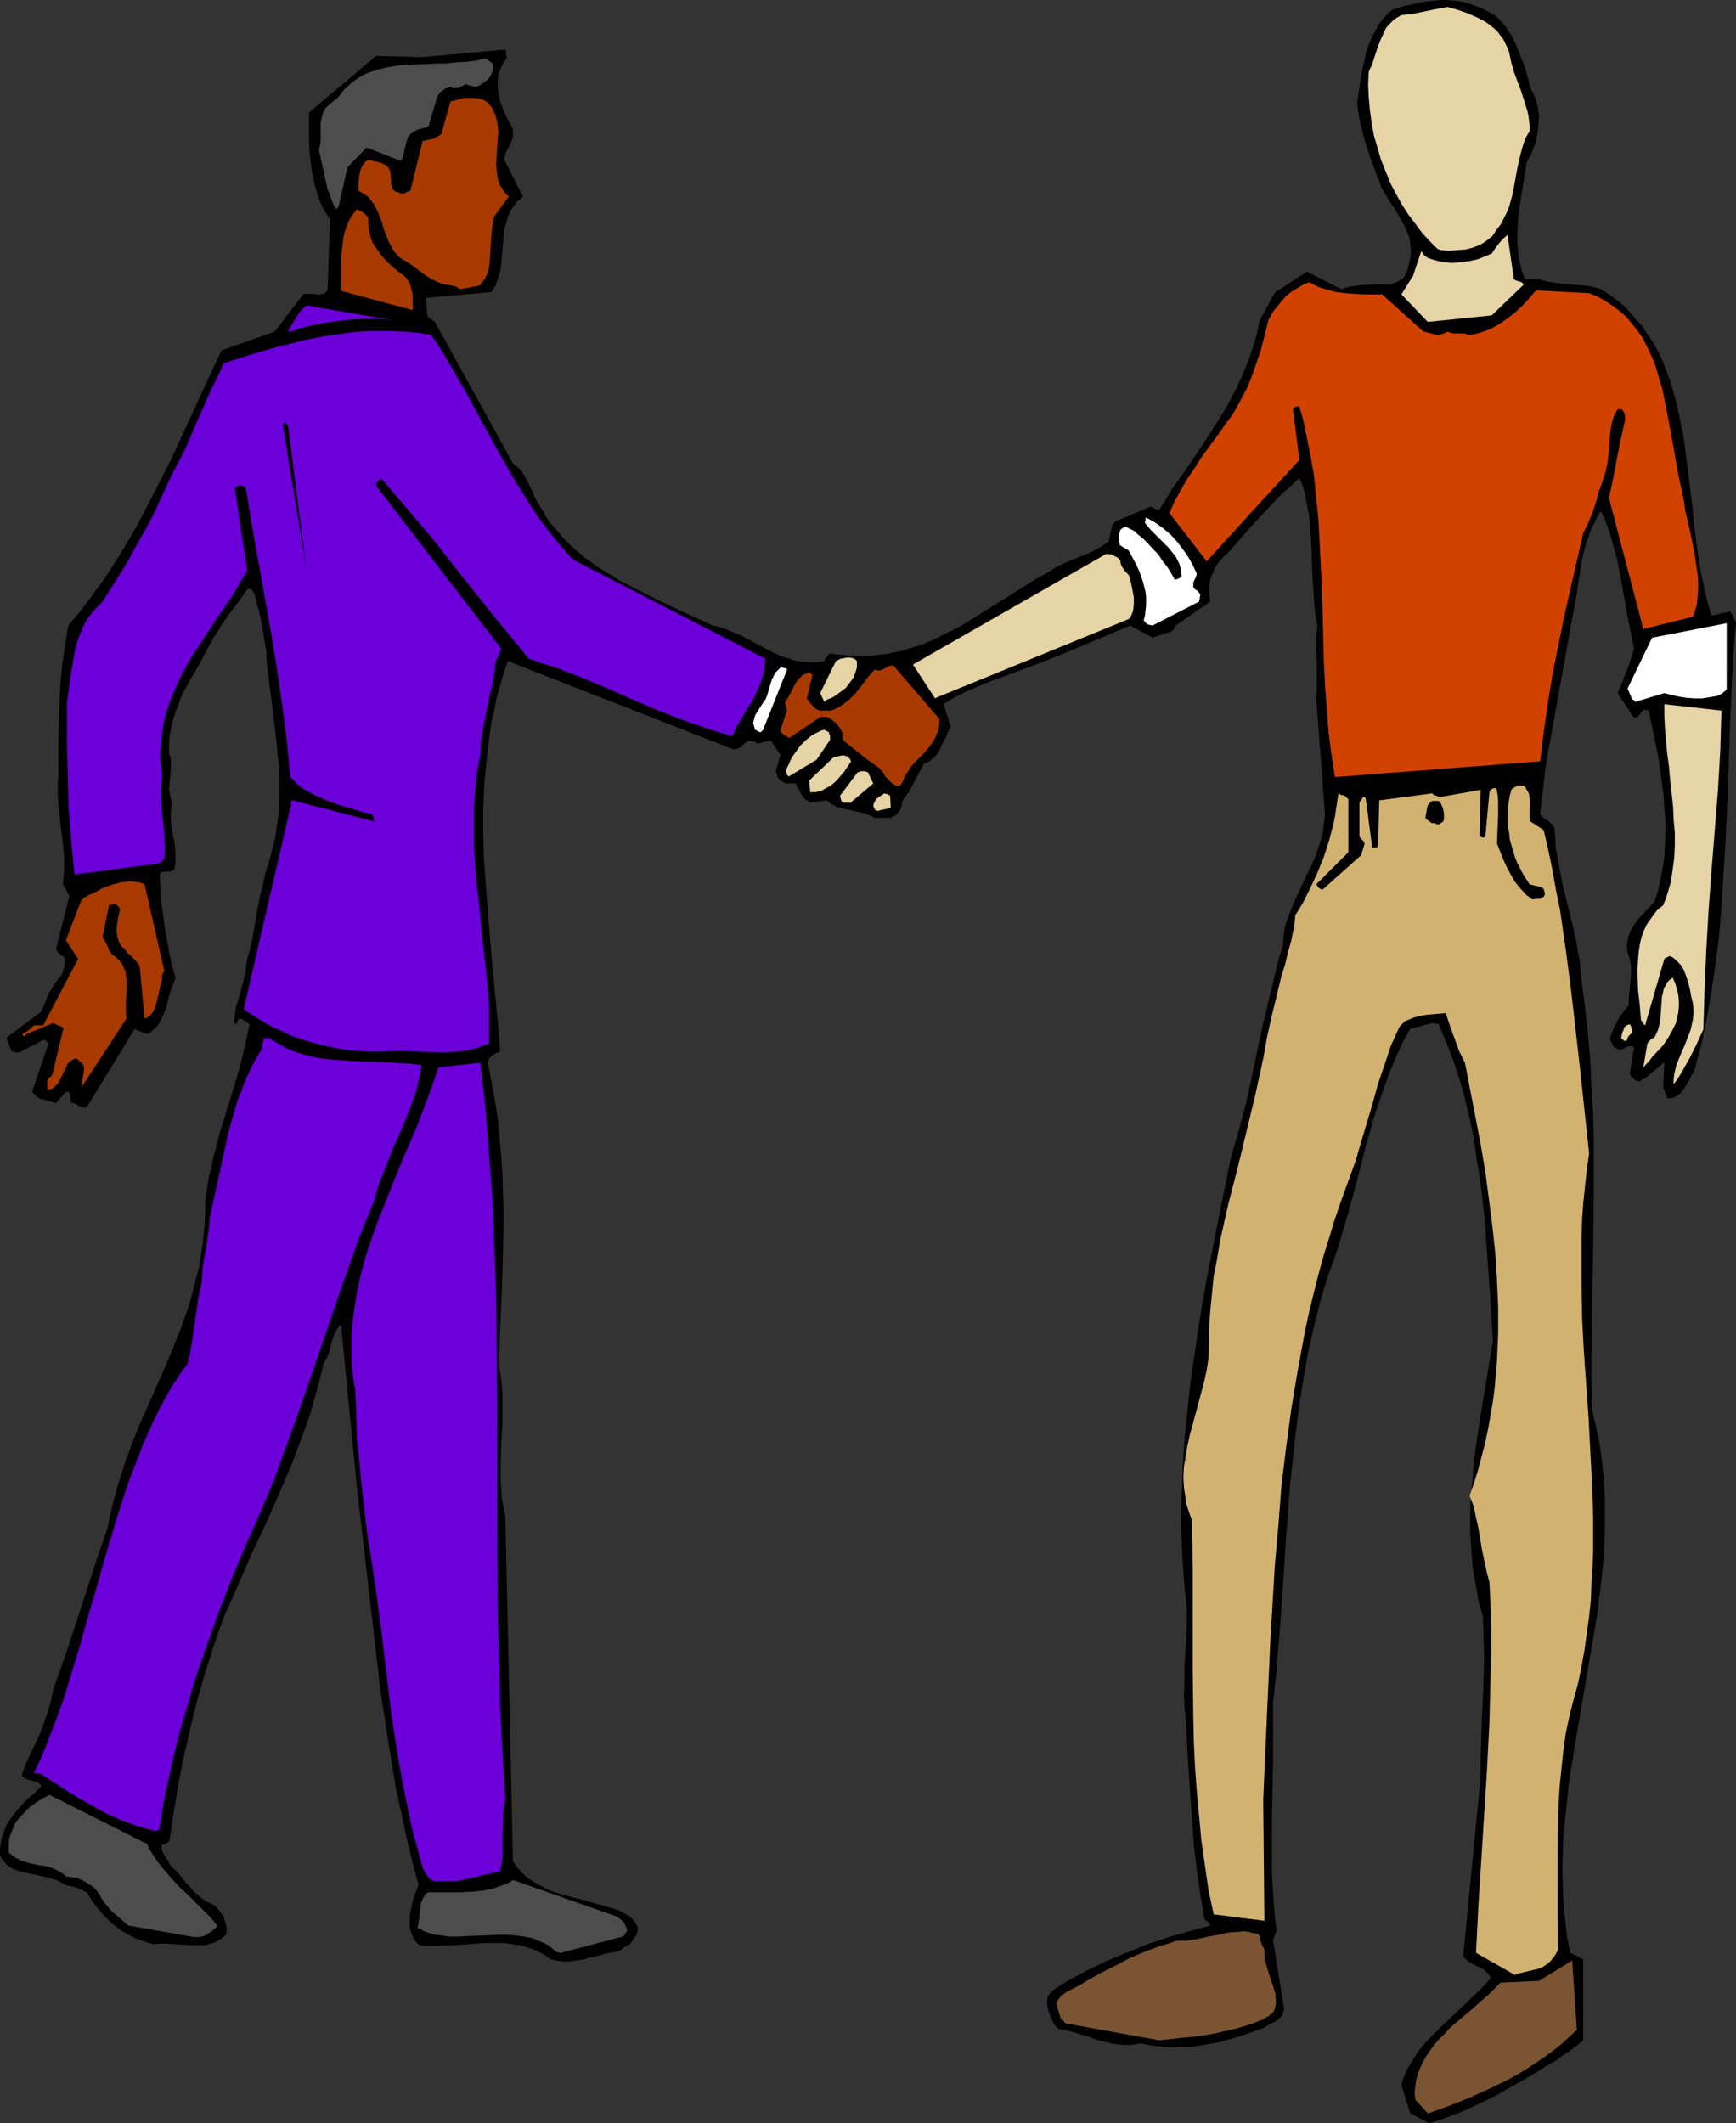 <?xml version="1.0" encoding="UTF-8" standalone="no"?>
<svg
   version="1.0"
   width="127.334mm"
   height="155.711mm"
   id="svg32"
   sodipodi:docname="Handshake 2.wmf"
   xmlns:inkscape="http://www.inkscape.org/namespaces/inkscape"
   xmlns:sodipodi="http://sodipodi.sourceforge.net/DTD/sodipodi-0.dtd"
   xmlns="http://www.w3.org/2000/svg"
   xmlns:svg="http://www.w3.org/2000/svg">
  <rect width="100%" height="100%" fill="#333333" stroke="none"/>
  <sodipodi:namedview
     id="namedview32"
     pagecolor="#ffffff"
     bordercolor="#000000"
     borderopacity="0.25"
     inkscape:showpageshadow="2"
     inkscape:pageopacity="0.0"
     inkscape:pagecheckerboard="0"
     inkscape:deskcolor="#d1d1d1"
     inkscape:document-units="mm" />
  <defs
     id="defs1">
    <pattern
       id="WMFhbasepattern"
       patternUnits="userSpaceOnUse"
       width="6"
       height="6"
       x="0"
       y="0" />
  </defs>
  <path
     style="fill:#000000;fill-opacity:1;fill-rule:evenodd;stroke:none"
     d="m 396.098,588.515 2.424,-0.646 2.262,-0.808 4.687,-1.778 4.525,-2.101 4.363,-2.101 4.202,-2.424 4.363,-2.424 4.04,-2.424 1.939,-1.293 2.101,-1.131 2.262,-1.616 1.939,-1.293 1.939,-1.454 1.778,-1.454 v 0 -22.461 l -3.555,-1.778 -0.97,-4.525 -0.485,-4.686 -0.485,-4.686 -0.162,-4.686 -0.162,-4.686 0.162,-4.686 0.162,-4.686 0.485,-4.686 0.485,-4.686 0.485,-4.686 1.454,-9.372 3.232,-18.906 1.616,-9.372 1.616,-9.534 1.131,-9.372 0.485,-4.686 0.323,-4.686 0.162,-4.686 v -4.848 -4.686 l -0.323,-4.686 -0.485,-4.848 -0.646,-4.686 -0.97,-4.686 -1.131,-4.848 -0.162,-7.433 v -7.433 l 0.162,-15.028 0.162,-7.433 0.162,-7.433 0.162,-14.866 v -14.866 l -0.162,-7.433 -0.485,-7.433 -0.323,-7.433 -0.646,-7.272 -0.808,-7.595 -0.97,-7.433 -0.323,-2.585 -0.162,-2.585 -0.97,-5.332 -1.131,-5.171 -2.586,-10.342 -0.97,-5.171 -0.485,-2.585 -0.485,-2.585 -0.162,-2.585 -0.162,-2.585 -0.162,-0.808 -0.485,-0.646 -0.485,-0.485 -0.485,-0.485 -1.293,-0.808 -0.485,-0.485 -0.646,-0.646 0.485,-4.04 0.485,-4.201 0.485,-4.201 0.646,-4.363 1.616,-8.726 1.616,-9.049 3.232,-17.937 1.616,-8.888 1.293,-8.726 0.485,-1.939 0.485,-1.939 1.131,-3.555 0.646,-1.616 0.808,-1.616 0.808,-1.616 0.97,-1.616 0.97,1.939 0.808,2.101 0.808,2.262 0.646,2.262 1.293,4.686 0.97,5.009 1.778,10.019 0.97,5.009 0.97,4.848 -0.485,1.616 -0.485,1.616 -1.131,3.07 -1.131,2.909 -1.293,3.07 4.363,6.625 0.323,0.162 h 0.485 l 0.323,-0.162 0.323,-0.323 0.485,-0.646 0.323,-0.485 0.485,-0.323 v -0.162 h 0.162 0.485 0.485 l 0.323,0.162 1.454,6.625 1.293,6.625 0.97,6.948 0.485,3.393 0.162,3.555 0.323,3.393 v 3.393 l -0.162,3.393 -0.162,3.232 -0.485,3.232 -0.646,3.232 -0.646,3.07 -0.97,2.909 -1.616,1.778 -1.616,1.616 -1.293,1.454 -1.131,1.616 -0.97,1.616 -0.323,0.97 -0.323,0.808 -0.162,0.97 -0.162,1.131 v 0.97 l 0.162,1.131 0.323,0.97 0.323,0.97 0.323,1.939 v 1.939 l -0.162,1.778 -0.162,1.778 -0.162,1.778 -0.162,1.778 v 1.778 l -0.97,0.97 -0.646,0.97 -1.454,2.101 -1.131,2.262 -0.97,2.585 v 0.485 l 0.323,0.808 0.808,1.454 h 0.162 l 0.323,0.162 1.131,0.485 0.485,-0.162 0.485,-0.162 0.97,-0.485 0.485,-0.162 0.485,-0.162 0.485,0.162 0.485,0.323 -1.131,6.787 v 0.485 l 0.162,0.323 0.162,0.485 0.323,0.162 0.646,0.646 0.485,0.323 0.646,0.162 h 0.323 l 0.485,-0.323 0.485,-0.323 0.485,-0.162 5.333,-4.525 -0.323,6.948 1.131,3.07 h 0.808 l 0.808,-0.162 0.485,-0.162 0.646,-0.323 1.131,-0.97 0.808,-1.131 0.808,-1.293 0.646,-1.131 0.646,-1.293 0.646,-0.808 1.939,-7.433 1.616,-7.433 1.293,-7.595 1.131,-7.595 0.97,-7.756 0.646,-7.756 0.485,-7.918 0.485,-7.756 0.808,-15.998 0.485,-15.836 0.646,-15.836 0.485,-7.918 0.646,-7.756 -0.485,-0.97 -0.323,-0.808 -0.808,-1.293 -5.171,1.131 -0.808,-2.747 -0.808,-2.909 -0.646,-3.07 -0.646,-2.909 -0.97,-6.14 -0.808,-6.302 -0.646,-6.464 -0.808,-6.464 -0.808,-6.302 -0.808,-6.302 -1.293,-6.14 -0.646,-3.07 -0.808,-2.909 -0.808,-2.909 -1.131,-2.909 -0.97,-2.747 -1.293,-2.747 -1.454,-2.585 -1.616,-2.424 -1.616,-2.424 -1.939,-2.101 -1.939,-2.262 -2.262,-2.101 -2.424,-1.778 -2.747,-1.778 -2.262,-0.646 -2.101,-0.323 -2.101,-0.162 -2.101,-0.162 -2.101,-0.162 -2.101,-0.323 -2.101,-0.323 -2.262,-0.646 h -3.879 l -0.808,-2.101 -0.485,-1.939 -0.485,-2.101 -0.162,-1.939 -0.162,-2.101 v -2.101 l 0.162,-4.04 0.485,-4.04 0.646,-4.04 1.293,-8.08 1.293,-2.262 0.97,-2.585 0.646,-2.585 0.323,-2.585 0.162,-2.747 -0.162,-1.293 -0.162,-1.293 -0.323,-1.131 -0.808,-2.424 -0.646,-0.97 -1.939,-6.787 -1.293,-3.232 -1.293,-3.232 -0.808,-1.616 L 418.399,8.888 417.43,7.433 416.46,6.302 415.329,5.009 414.036,4.04 412.581,3.232 411.127,2.424 409.349,1.778 407.733,1.131 406.117,0.646 404.501,0.323 402.885,0.162 401.107,0 h -1.616 l -1.616,0.162 -3.071,0.323 -3.071,0.646 -2.909,0.646 -2.909,0.97 -1.293,1.131 -1.293,1.454 -1.131,1.454 -0.808,1.616 -0.97,1.616 -0.646,1.616 -0.646,1.616 -0.485,1.778 -0.808,3.555 -0.646,3.393 -0.485,3.393 -0.485,3.07 0.323,2.747 0.485,2.585 0.646,2.585 0.646,2.585 1.616,4.848 1.778,4.848 0.646,1.616 0.646,1.778 1.778,3.07 1.939,2.909 1.778,3.07 0.808,1.454 0.646,1.454 0.646,1.616 0.323,1.616 0.162,1.616 v 1.778 l -0.323,1.939 -0.485,1.939 -0.323,0.97 -0.485,0.97 -0.646,0.808 -0.808,0.485 -0.808,0.485 -0.97,0.323 -1.131,0.323 h -0.97 -3.394 l -3.071,0.162 -2.909,0.323 -1.454,0.323 -1.454,0.485 -9.535,-4.848 -8.727,5.656 -1.131,1.778 -0.97,1.939 -1.131,2.101 -1.131,1.939 -0.808,3.878 -1.131,3.878 -1.293,3.717 -1.454,3.555 -1.616,3.555 -1.778,3.393 -1.778,3.232 -1.939,3.07 -4.04,6.302 -4.04,5.979 -4.202,5.979 -3.717,5.979 h -0.646 l -0.485,-0.162 -0.323,-0.162 -0.323,-0.162 -0.646,-0.323 -8.888,3.717 -0.808,0.323 -0.485,0.485 -0.485,0.646 -0.162,0.808 -0.485,1.939 -0.323,1.778 -1.939,1.293 -1.939,1.131 -2.101,0.97 -4.525,1.778 -2.101,0.97 -2.101,0.97 -1.939,1.293 -3.555,1.939 -3.555,2.262 -6.949,4.363 -6.949,4.363 -3.394,2.101 -3.555,1.778 -3.555,1.778 -3.717,1.616 -3.879,1.131 -1.939,0.646 -1.939,0.323 -2.101,0.485 -1.939,0.162 -2.262,0.323 h -2.101 -2.262 l -2.263,-0.162 -2.262,-0.162 -2.424,-0.323 -0.646,0.485 -0.323,0.485 -0.323,0.485 -0.323,0.646 -2.101,0.323 h -2.101 l -2.101,-0.162 -1.939,-0.323 -1.939,-0.646 -1.939,-0.646 -1.778,-0.808 -1.939,-0.97 -7.272,-3.878 -1.939,-0.808 -1.939,-0.808 -1.939,-0.646 -1.939,-0.485 -7.434,-3.393 -7.272,-3.393 -7.272,-3.717 -3.555,-1.778 -3.394,-2.101 -3.394,-2.101 -3.071,-2.262 -3.071,-2.585 -2.747,-2.585 -2.586,-3.07 -1.293,-1.454 -1.131,-1.616 -0.97,-1.778 -1.131,-1.778 -0.97,-1.778 -0.808,-1.939 -0.646,-1.131 -0.485,-1.131 -1.131,-2.101 -0.485,-0.808 -0.808,-0.97 -0.808,-0.646 -0.97,-0.808 -21.655,-39.267 -0.485,-0.323 -0.485,-0.323 -0.485,-0.323 -0.323,-0.323 -0.323,-0.485 -0.323,-4.848 18.1,-1.616 0.97,-1.454 0.646,-1.616 0.485,-1.616 0.485,-1.778 0.162,-1.616 0.162,-1.778 0.162,-1.939 0.162,-1.778 0.323,-3.717 0.485,-1.616 0.485,-1.778 0.646,-1.616 0.97,-1.454 1.131,-1.454 0.808,-0.646 0.646,-0.646 -5.171,-10.18 0.162,-0.97 0.323,-1.131 1.131,-2.101 0.485,-1.131 0.323,-0.97 v -1.293 -0.646 l -0.162,-0.646 -1.293,-2.262 -1.131,-2.424 -0.97,-2.585 -0.485,-2.424 -0.162,-1.293 V 23.108 21.815 l 0.162,-1.131 0.485,-1.293 0.485,-1.131 0.485,-0.97 0.808,-1.131 v -0.485 l -0.162,-0.485 v -0.646 l -0.162,-0.808 -22.948,2.101 -12.929,-0.323 -18.585,15.674 v 3.555 3.878 l 0.162,3.878 0.485,4.04 0.646,3.717 1.131,3.878 0.646,1.778 0.808,1.778 0.97,1.616 0.97,1.616 -0.646,19.229 -0.162,0.485 -0.323,0.323 -0.162,0.162 -0.485,0.323 -0.808,0.162 h -0.808 l -1.939,-0.162 h -1.131 l -0.97,0.162 -7.919,10.342 -14.706,5.171 -4.687,10.019 -9.212,20.037 -5.01,9.857 -2.424,4.686 -2.586,4.848 -2.747,4.686 -2.909,4.686 -2.909,4.525 -3.232,4.363 -3.232,4.363 -3.555,4.201 -0.808,5.171 -0.808,5.332 -0.485,5.171 -0.323,5.333 -0.162,5.332 -0.162,5.171 v 10.503 l -0.162,1.939 v 1.939 l 0.162,3.717 0.808,7.272 0.485,3.717 0.323,3.555 v 3.878 l -0.162,1.778 -0.162,1.939 1.778,3.232 -3.717,14.705 0.646,0.97 0.485,0.485 0.808,0.485 0.323,0.323 0.162,0.646 v 0.646 0.646 l -0.323,1.616 -0.485,1.293 -1.131,1.293 -0.97,1.454 -0.808,1.293 -0.808,1.293 -0.97,2.585 -1.131,2.424 -9.535,7.11 1.454,3.878 h 0.485 l 0.485,0.162 h 0.485 l 0.485,0.162 6.787,-3.555 h 0.485 l 0.485,0.323 0.162,0.323 0.323,0.323 -4.525,13.412 0.485,0.485 0.646,0.646 0.808,0.646 1.131,0.323 3.555,0.97 2.747,-3.07 h 0.646 l 0.323,0.162 0.162,0.485 v 0.323 l 0.162,1.131 v 0.485 l 0.323,0.485 h 0.485 l 0.485,0.162 0.485,0.323 0.485,0.323 1.131,0.485 h 0.646 l 0.485,-0.162 13.252,-21.653 3.394,1.454 v 0 l 0.97,-0.485 0.808,-0.808 0.808,-0.646 0.646,-0.808 0.485,-0.97 0.485,-0.97 0.97,-2.101 1.131,-4.363 0.808,-2.262 0.808,-2.262 -0.97,-3.393 -0.808,-3.717 -0.646,-3.717 -0.646,-3.717 -0.485,-3.717 -0.485,-3.555 -0.162,-3.555 -0.162,-3.232 0.323,-0.485 0.323,-0.162 0.97,-0.162 h 1.293 l 0.485,-0.162 0.646,-0.323 0.162,-1.131 0.162,-1.131 v -2.424 l -0.162,-2.262 -0.485,-2.262 -0.323,-2.262 -0.323,-2.424 v -2.262 l 0.162,-1.293 0.162,-1.131 -0.323,-0.97 -0.162,-0.97 -0.323,-1.939 0.162,-1.939 0.323,-3.393 v -1.616 -1.616 l -0.323,-0.646 -0.162,-0.808 v -2.424 l 0.162,-2.262 0.485,-2.424 0.485,-2.101 0.646,-2.101 0.808,-1.939 0.646,-1.939 0.97,-1.939 1.939,-3.555 2.101,-3.555 1.939,-3.717 1.939,-3.555 1.293,-1.939 1.131,-1.939 2.424,-3.393 2.424,-3.232 2.262,-3.232 0.323,-0.162 h 0.323 l 0.323,0.162 0.323,0.162 0.485,0.646 0.323,0.808 0.485,1.939 0.162,0.808 0.323,0.808 0.97,4.201 0.323,2.262 0.323,1.939 0.323,1.939 0.323,1.939 v 1.939 l 0.162,1.616 1.778,14.058 0.808,6.948 0.646,6.787 0.162,3.393 v 3.393 3.232 l -0.162,3.393 -0.485,3.232 -0.485,3.393 -0.808,3.232 -0.808,3.232 -1.131,3.555 -0.808,3.555 -0.808,3.393 -0.646,3.393 -1.131,6.625 -0.646,3.393 -0.97,3.232 -0.323,2.262 -0.323,2.262 -1.131,4.363 -1.293,4.363 -0.323,2.101 -0.323,2.101 0.323,0.485 0.162,0.162 0.162,-0.162 0.162,-0.162 0.323,-0.646 0.162,-0.323 0.323,-0.323 0.485,0.162 0.323,0.162 0.646,0.323 0.646,0.485 0.646,0.485 -0.646,3.07 -0.646,3.07 -1.454,5.979 -1.778,5.979 -3.717,11.958 -1.616,6.14 -0.646,3.232 -0.808,3.07 -0.485,3.232 -0.485,3.232 v 3.393 l -0.162,3.07 -0.323,3.232 -0.323,3.07 -0.485,2.909 -0.485,3.07 -0.808,2.909 -0.646,2.747 -1.616,5.656 -1.939,5.333 -2.101,5.333 -2.262,5.332 -4.525,10.342 -2.424,5.333 -2.101,5.333 -2.101,5.656 -1.778,5.656 -1.616,5.817 -0.646,3.07 -0.646,3.07 -3.879,11.473 -3.717,11.473 -3.717,11.311 -3.879,10.988 -0.646,3.393 -0.97,3.07 -0.97,2.909 -1.131,2.909 -2.586,5.494 -1.293,2.747 -0.97,2.747 v 0.485 l 0.162,0.323 0.646,0.485 0.808,0.323 0.808,0.162 0.97,0.323 0.808,0.162 0.646,0.485 0.323,0.323 0.162,0.323 -1.939,1.939 -2.101,1.778 -1.939,2.101 -1.778,2.101 -0.808,1.131 -0.808,1.293 -0.646,1.293 -0.485,1.293 -0.485,1.454 -0.323,1.616 L 0,512.729 v 1.616 l 0.646,1.131 0.808,0.97 0.808,0.808 1.131,0.646 0.97,0.485 1.293,0.323 2.424,0.646 2.586,0.485 2.747,0.646 1.131,0.323 1.454,0.485 1.131,0.646 1.131,0.646 1.778,0.323 1.616,0.485 1.293,0.646 0.646,0.323 0.485,0.162 1.454,2.424 1.778,2.262 1.778,2.101 2.101,1.939 2.424,1.939 1.293,0.646 1.293,0.808 1.454,0.646 1.616,0.646 1.454,0.485 1.778,0.485 2.747,-0.162 2.747,0.162 2.747,0.162 2.747,0.162 h 2.586 l 1.293,-0.162 1.131,-0.323 1.131,-0.323 1.131,-0.646 0.97,-0.646 0.97,-0.97 0.162,-1.293 -0.162,-1.131 -0.323,-1.131 -0.323,-1.131 -0.646,-0.97 -0.646,-0.97 -0.808,-0.97 -0.97,-0.646 -0.97,-0.485 -1.131,-0.485 -1.616,-1.293 -1.616,-1.454 -1.293,-1.454 -1.293,-1.454 -1.131,-1.454 -1.293,-1.454 -1.293,-1.131 -0.97,-1.778 -0.97,-1.454 -0.323,-0.646 -0.162,-0.646 -0.162,-0.646 0.162,-0.808 h 0.646 l 0.485,-0.162 0.646,-0.485 0.323,-0.485 1.131,-7.756 1.293,-7.918 1.616,-7.918 1.778,-7.918 1.939,-7.756 2.262,-7.756 2.424,-7.595 2.586,-7.272 3.879,-8.726 3.717,-8.564 4.04,-8.564 3.717,-8.403 3.717,-8.726 1.616,-4.363 1.616,-4.363 1.616,-4.525 1.293,-4.525 1.293,-4.848 1.131,-4.686 0.808,-1.293 0.646,-1.454 0.646,-2.747 0.485,-1.454 0.485,-1.293 0.646,-1.293 0.485,-0.646 0.646,-0.646 4.363,44.761 1.616,13.897 3.232,28.117 1.616,13.897 2.101,13.897 1.131,6.948 1.131,6.787 1.454,6.787 1.454,6.787 1.616,6.787 1.778,6.625 -0.323,0.808 -0.323,0.97 -0.808,2.101 -0.485,2.262 -0.485,2.262 v 1.293 1.131 1.131 l 0.323,0.97 0.323,1.131 0.485,0.97 0.646,0.97 0.97,0.808 2.101,0.162 h 2.262 l 4.687,-0.162 9.535,-0.646 h 2.424 2.262 l 2.262,0.323 2.424,0.323 2.101,0.646 2.262,0.808 2.101,1.131 1.939,1.293 1.293,0.323 1.131,0.162 1.293,0.162 h 1.131 l 2.262,-0.323 2.101,-0.323 2.262,-0.646 2.262,-0.485 2.262,-0.646 2.424,-0.323 0.97,-0.485 0.808,-0.646 0.646,-0.485 0.485,-0.162 h 0.323 l 0.808,-0.97 0.646,-0.97 0.646,-0.97 0.323,-1.131 v -0.97 l -0.485,-0.97 -0.485,-0.646 -0.646,-0.808 -0.808,-0.646 -0.808,-0.485 -0.808,-0.485 -0.808,-0.485 -1.939,-0.646 -2.101,-0.646 -4.202,-1.131 -2.101,-0.646 -2.101,-0.485 -4.04,-1.131 -2.101,-0.646 -1.939,-0.808 -1.778,-0.97 -1.778,-0.97 -1.616,-1.131 -1.454,-1.293 -1.293,-1.454 -1.293,-1.778 -2.101,-95.5 -0.485,-2.585 -0.485,-2.424 -0.162,-2.585 -0.162,-2.585 v -5.171 l 0.162,-5.171 0.323,-5.333 v -5.333 -2.585 l -0.162,-2.585 -0.323,-2.585 -0.485,-2.747 0.323,-10.665 0.485,-10.665 0.323,-10.503 0.162,-10.665 -0.162,-5.333 -0.162,-5.171 -0.323,-5.171 -0.485,-5.333 -0.485,-5.171 -0.808,-5.171 -0.97,-5.171 -0.97,-5.171 0.162,-0.485 0.162,-0.646 0.323,-0.323 0.485,-0.485 0.97,-0.646 1.293,-0.485 -0.485,-6.625 -0.646,-6.787 -1.293,-13.574 -1.131,-13.574 -0.485,-6.625 -0.485,-6.787 -0.162,-6.787 v -6.787 l 0.323,-6.787 0.646,-6.787 0.808,-6.787 0.485,-3.393 0.808,-3.393 0.646,-3.393 0.97,-3.393 0.97,-3.393 1.131,-3.393 62.38,24.4 h 0.808 l 0.646,-0.162 0.485,-0.323 0.485,-0.323 0.97,-0.808 0.97,-0.808 0.808,0.162 0.646,0.162 0.646,0.323 0.323,0.323 3.717,-0.97 2.747,4.04 -1.293,4.363 0.162,0.646 0.162,0.485 0.162,0.646 0.323,0.485 0.97,0.808 0.97,0.485 h 2.747 l 0.808,1.616 0.808,1.454 0.485,0.808 0.485,0.485 0.808,0.485 0.97,0.485 v -0.162 l 4.363,-0.485 0.485,0.485 0.646,0.485 0.808,0.485 0.646,0.323 1.616,0.485 1.939,0.323 1.778,0.485 1.778,0.323 1.778,0.646 0.808,0.323 0.808,0.485 h 4.363 l 0.485,-0.162 0.485,-0.323 0.485,-0.162 0.485,-0.485 0.323,-0.485 0.485,-0.485 0.485,-1.293 v -0.485 -0.485 l 0.485,-0.808 0.646,-0.97 0.808,-0.97 4.202,-7.918 0.808,-0.323 0.646,-0.323 0.646,-0.485 0.646,-0.485 0.97,-1.131 0.808,-1.454 0.646,-1.454 0.808,-1.454 0.646,-1.616 0.808,-1.454 -1.939,-6.302 1.939,-1.293 2.101,-1.131 2.263,-1.131 2.262,-0.97 4.687,-1.939 4.848,-1.778 8.727,-3.232 8.404,-3.393 16.484,-6.948 6.141,3.393 5.333,-1.778 0.323,-0.323 0.162,-0.162 0.323,-0.485 0.323,-0.646 9.535,-6.625 -0.162,-2.101 v -1.939 l 0.162,-1.939 0.646,-1.778 0.808,-1.778 0.97,-1.454 1.293,-1.454 1.454,-1.293 2.262,-2.585 2.262,-2.585 2.262,-2.585 2.424,-2.585 2.586,-2.747 2.424,-2.585 2.747,-2.424 2.586,-2.424 0.97,2.262 0.646,2.424 0.485,2.585 0.485,2.424 0.323,2.585 0.162,2.585 0.323,5.171 0.162,5.332 0.323,5.171 0.323,5.333 0.323,2.585 0.485,2.424 -0.323,2.747 v 2.585 l 0.162,5.009 v 5.009 2.424 l -0.162,2.424 2.424,32.157 -0.323,2.747 -0.323,2.585 -0.646,2.262 -0.808,2.424 -0.808,2.262 -0.97,2.101 -2.101,4.363 -1.939,4.201 -0.97,2.101 -0.808,2.101 -0.808,2.101 -0.646,2.262 -0.323,2.262 -0.162,2.424 -1.131,3.717 -0.97,3.878 -1.778,7.433 -1.778,7.433 -1.616,7.433 -1.454,7.11 -1.616,7.272 -1.939,7.272 -2.101,7.11 -3.232,15.836 -3.071,15.674 -1.454,7.918 -1.293,7.756 -1.131,7.918 -1.131,7.756 -0.808,7.756 -0.808,7.756 -0.485,7.756 -0.323,7.756 -0.162,7.918 0.323,7.756 0.485,7.918 0.808,7.756 v 4.04 l -0.162,4.04 -0.485,7.918 v 3.878 l -0.162,3.717 0.162,3.717 0.323,3.555 0.808,14.058 0.97,13.735 0.485,6.948 0.808,6.787 0.97,6.787 1.131,6.787 0.323,0.485 0.485,0.323 0.485,0.485 0.162,0.162 0.162,0.485 -5.818,1.616 -5.656,1.616 -5.818,1.939 -5.656,2.262 -5.495,2.262 -5.333,2.585 -5.171,2.747 -2.424,1.454 -2.424,1.616 -0.485,0.485 -0.323,0.485 -0.323,0.485 -0.162,0.646 -0.162,1.131 0.162,1.293 0.323,1.293 0.485,1.293 0.485,1.131 0.646,1.131 0.485,0.646 0.323,0.323 0.485,0.323 2.747,0.485 2.747,0.808 2.747,0.808 2.586,0.97 2.747,0.646 1.454,0.323 1.454,0.162 1.454,0.162 h 1.454 l 1.616,-0.162 1.454,-0.323 2.262,0.485 2.262,0.323 2.262,0.162 2.262,0.162 2.101,-0.162 h 2.262 l 2.101,-0.162 2.101,-0.323 4.363,-0.808 4.04,-1.131 4.04,-1.293 4.04,-1.454 1.939,-1.131 0.97,-0.485 0.97,-0.485 0.646,-0.646 0.646,-0.646 0.323,-0.808 0.323,-0.97 -3.071,-19.068 v -0.323 l 0.162,-0.323 0.162,-0.485 0.323,-0.646 0.162,-0.485 0.162,-0.485 -0.485,-3.878 -0.323,-3.878 -0.485,-8.08 v -7.756 -7.918 l 0.323,-15.836 v -7.918 -8.08 l 0.808,-7.433 0.646,-7.433 1.131,-15.028 0.485,-7.595 0.485,-7.595 1.131,-15.028 0.808,-7.433 0.808,-7.433 0.97,-7.433 1.131,-7.272 1.293,-7.272 1.616,-7.11 1.778,-7.11 2.101,-6.948 1.616,-4.363 1.454,-4.363 2.586,-8.888 2.424,-8.888 2.262,-8.888 2.424,-8.564 1.454,-4.363 1.454,-4.201 1.454,-4.04 1.778,-4.201 1.778,-3.878 2.101,-3.878 6.141,-1.616 h 0.323 l 0.485,0.162 h 0.485 l 0.485,0.162 2.101,5.009 1.939,5.009 1.778,5.333 1.454,5.171 1.293,5.494 1.131,5.494 0.808,5.656 0.97,5.656 0.646,5.656 0.646,5.656 0.808,11.473 0.808,11.15 0.646,11.15 -1.616,9.695 -1.616,9.695 -1.454,9.695 -0.646,4.686 -0.323,4.848 -0.485,4.686 -0.162,4.848 v 4.686 l 0.323,4.686 0.323,4.686 0.808,4.686 0.808,4.848 1.293,4.686 0.162,5.817 0.162,5.494 -0.162,5.656 -0.162,5.494 -0.323,5.494 -0.162,5.494 -0.162,5.494 v 5.494 l -4.848,49.608 0.808,0.808 0.808,0.808 1.131,0.485 1.131,0.646 1.131,0.485 0.97,0.646 0.97,0.97 0.323,0.485 0.323,0.646 -1.454,1.778 -1.616,1.616 -3.555,3.393 -3.555,3.393 -3.555,3.393 -3.555,3.555 -1.616,1.778 -1.454,1.939 -1.293,2.101 -1.293,2.101 -0.97,2.101 -0.808,2.424 2.424,7.918 z"
     id="path1" />
  <path
     style="fill:#7a5433;fill-opacity:1;fill-rule:evenodd;stroke:none"
     d="m 396.098,585.768 5.818,-2.101 5.656,-2.262 5.333,-2.424 5.333,-2.585 2.586,-1.454 2.424,-1.454 2.424,-1.616 2.424,-1.616 2.424,-1.778 2.262,-1.778 2.101,-1.939 2.262,-2.101 -1.293,-19.229 -9.212,5.656 -10.666,0.485 -1.778,1.778 -1.778,1.778 -2.101,1.778 -1.939,1.778 -4.202,3.555 -2.101,1.778 -1.778,1.939 -1.939,1.939 -1.616,2.101 -1.454,2.101 -1.131,2.101 -0.97,2.262 -0.646,2.424 -0.162,1.293 -0.162,1.293 v 1.293 l 0.162,1.293 3.394,3.717 z"
     id="path2" />
  <path
     style="fill:#7a5433;fill-opacity:1;fill-rule:evenodd;stroke:none"
     d="m 321.435,565.569 7.272,-0.808 3.717,-0.323 3.717,-0.646 3.555,-0.808 3.555,-0.808 3.555,-1.131 3.394,-1.293 0.485,-0.323 0.485,-0.323 0.646,-0.323 0.485,-0.485 0.646,-0.485 0.485,-0.97 0.162,-0.97 0.162,-1.131 -0.162,-0.97 v -1.131 l -0.323,-0.97 -0.646,-2.101 -0.808,-2.262 -0.646,-2.262 -0.646,-2.262 v -1.131 -1.293 l -0.646,-1.131 -0.323,-0.97 -0.162,-0.646 v -0.485 l -0.485,-0.97 -1.454,-0.323 -1.293,-0.323 -1.454,-0.162 -1.454,0.162 -2.747,0.162 -2.747,0.646 -2.747,0.485 -2.909,0.646 -2.909,0.485 h -1.454 -1.454 l -2.262,0.808 -2.424,0.646 -2.101,0.808 -2.101,0.808 -3.879,1.616 -3.717,1.939 -3.555,1.778 -3.555,1.939 -3.555,2.101 -3.717,1.939 -0.646,0.485 -0.646,0.485 -0.323,0.485 -0.323,0.323 -0.323,0.646 -0.323,0.646 1.293,4.363 h 0.323 l 0.162,0.162 0.323,0.485 0.485,0.485 z"
     id="path3" />
  <path
     style="fill:#d1b270;fill-opacity:1;fill-rule:evenodd;stroke:none"
     d="m 420.5,547.148 6.141,-1.454 0.808,-0.323 0.808,-0.485 0.646,-0.485 0.808,-0.646 0.646,-0.808 0.646,-0.808 0.485,-0.808 0.485,-0.97 -0.162,-9.211 v -9.211 -9.211 l 0.162,-9.211 0.162,-4.525 0.323,-4.686 0.485,-4.686 0.485,-4.525 0.646,-4.686 0.97,-4.525 1.131,-4.525 1.293,-4.686 0.97,-4.686 0.808,-4.525 0.646,-4.686 0.646,-4.686 0.485,-4.525 0.162,-4.686 0.323,-4.686 0.162,-4.525 v -9.211 l -0.323,-9.211 -0.485,-9.211 -0.485,-9.211 -1.293,-18.26 -0.485,-9.211 -0.162,-9.049 v -9.211 -4.525 l 0.162,-4.686 0.323,-4.363 0.485,-4.686 0.485,-4.525 0.646,-4.525 -2.424,-22.784 -1.293,-11.311 -1.293,-11.311 -1.454,-11.15 -1.616,-11.15 -1.131,-5.494 -0.97,-5.494 -1.131,-5.494 -1.293,-5.494 -3.717,-2.424 -0.162,-1.293 v -1.293 -1.131 l 0.162,-1.293 -0.162,-1.293 -0.162,-1.293 -0.323,-0.646 -0.323,-0.485 -0.323,-0.646 -0.485,-0.485 h -1.939 l -0.162,0.162 -0.323,0.162 -0.485,0.323 -0.162,0.162 -0.323,0.162 -0.485,1.778 -0.323,1.778 -0.162,1.616 -0.162,1.778 v 1.778 l 0.162,1.778 0.323,1.778 0.162,1.616 0.485,1.778 0.485,1.616 0.485,1.616 0.646,1.616 1.616,3.07 0.808,1.293 0.97,1.454 3.232,0.808 0.323,0.162 0.323,0.323 0.162,0.485 0.162,0.646 v 0.485 l -0.162,0.323 -0.323,0.323 -0.485,0.323 -0.485,0.162 h -0.485 -0.646 l -0.808,0.162 -1.778,-1.293 -1.616,-1.778 -1.454,-1.778 -1.131,-1.939 -1.131,-2.101 -0.97,-2.101 -1.778,-4.525 0.162,-4.04 0.162,-4.04 v -1.778 -1.939 l -0.162,-1.778 -0.323,-1.778 h -0.646 l -0.485,0.162 -0.485,0.323 -0.162,0.323 -0.162,0.323 -1.131,12.281 -0.162,0.162 v 0 l -0.485,0.162 -0.485,-0.162 -0.485,-0.162 0.323,-12.927 -10.989,1.939 h -0.646 l -0.646,-0.323 -0.646,-0.162 -0.485,-0.485 -14.706,1.939 -0.323,12.443 -0.162,0.485 -0.323,0.162 h -0.485 -0.646 l -1.778,-13.412 -0.162,-0.485 -0.323,-0.162 h -0.162 l -0.323,0.323 -0.323,0.646 -0.323,0.323 -0.162,0.323 v -0.162 9.534 l 0.323,0.485 0.485,0.485 0.323,0.323 0.323,0.646 -0.97,3.232 -10.666,9.534 -0.646,-0.162 -0.485,-0.323 -0.323,-0.485 -0.323,-0.485 8.888,-8.888 v -14.705 l -0.646,-0.646 -0.485,-0.323 -0.485,-0.162 h -0.323 l -0.808,-0.485 -0.323,2.101 -0.323,2.101 -0.323,2.262 -0.485,2.262 -1.131,4.363 -1.454,4.525 -1.778,4.363 -1.939,4.201 -1.939,3.878 -1.131,1.939 -1.131,1.778 -0.162,1.778 -0.162,1.778 -0.485,1.778 -0.323,1.778 -0.97,3.393 -0.323,1.454 -0.323,1.454 -1.131,3.555 -0.808,3.393 -0.808,3.393 -0.808,3.232 -1.454,6.464 -1.131,6.302 -1.131,5.171 -1.131,5.171 -2.424,10.019 -2.424,10.019 -2.586,10.019 -1.131,5.009 -1.131,5.009 -0.808,5.009 -0.97,4.848 -0.485,5.009 -0.485,4.848 -0.323,5.009 v 5.009 l -0.162,3.07 -0.485,3.07 -0.646,3.07 -0.808,3.07 -3.232,11.958 -0.646,2.909 -0.485,2.909 -0.485,2.909 -0.162,2.909 0.162,2.909 0.485,3.07 0.162,1.454 0.485,1.454 0.485,1.454 0.646,1.616 0.162,13.574 v 27.47 l 0.162,13.574 0.162,6.948 0.323,6.787 0.485,6.787 0.646,6.948 0.646,6.787 0.97,6.787 0.97,6.787 1.454,6.787 14.06,1.778 -0.323,-33.611 0.97,-21.815 0.97,-21.653 0.646,-10.827 0.646,-10.827 0.97,-10.827 0.808,-10.665 1.293,-10.665 1.454,-10.827 1.778,-10.665 1.939,-10.503 1.131,-5.333 1.293,-5.333 1.293,-5.171 1.454,-5.333 1.616,-5.171 1.616,-5.333 1.778,-5.171 1.939,-5.332 1.939,-5.333 1.616,-5.494 3.232,-10.827 1.454,-5.333 1.778,-5.171 1.778,-5.332 2.262,-5.009 0.485,-0.646 0.646,-0.646 0.485,-0.485 0.808,-0.323 1.454,-0.646 1.778,-0.485 1.778,-0.323 1.778,-0.162 3.717,-0.323 1.131,3.393 1.293,3.555 1.293,3.555 0.808,1.616 0.808,1.616 2.909,15.028 1.454,7.595 1.293,7.595 0.97,7.433 0.97,7.595 0.808,7.433 0.485,7.433 0.323,7.595 v 7.433 l -0.323,7.595 -0.323,3.717 -0.323,3.717 -0.485,3.717 -0.646,3.717 -0.646,3.717 -0.808,3.878 -0.97,3.717 -0.97,3.717 -1.131,3.717 -1.293,3.717 1.131,2.909 0.646,3.07 0.646,2.909 0.485,2.909 0.485,2.909 1.293,6.14 0.808,3.07 0.323,6.464 0.162,6.464 v 6.625 l -0.162,6.302 -0.323,13.089 -0.646,12.766 -0.808,12.766 -0.808,12.766 -0.808,12.766 -0.646,12.766 10.828,6.14 z"
     id="path4" />
  <path
     style="fill:#4d4d4d;fill-opacity:1;fill-rule:evenodd;stroke:none"
     d="m 155.465,541.33 17.13,-4.525 0.323,-0.162 0.323,-0.323 v -0.162 l 0.162,-0.323 0.485,-0.646 -0.162,-0.485 -0.162,-0.485 -0.485,-1.131 -0.97,-0.97 -0.97,-0.808 -28.928,-10.18 -1.293,0.808 -1.131,0.485 -1.454,0.485 -1.293,0.485 -2.909,0.646 -3.071,0.323 -3.071,0.162 h -3.071 -3.232 -2.909 l -0.646,0.323 -0.323,0.485 -0.323,0.485 -0.323,0.646 -0.485,1.131 -0.162,1.454 -0.162,1.293 -0.162,1.454 -0.162,1.293 -0.323,1.293 0.97,0.485 0.97,0.485 2.262,0.808 2.262,0.323 2.424,0.323 h 2.586 l 2.586,-0.162 5.171,-0.162 2.586,-0.162 h 2.747 l 2.586,0.162 2.424,0.323 2.424,0.485 1.131,0.485 1.131,0.485 1.131,0.485 1.131,0.646 0.97,0.808 0.97,0.808 0.485,0.162 0.485,0.162 h 0.162 z"
     id="path5" />
  <path
     style="fill:#4d4d4d;fill-opacity:1;fill-rule:evenodd;stroke:none"
     d="m 53.007,536.806 0.97,0.162 h 0.97 l 0.97,-0.162 0.97,-0.323 0.808,-0.485 0.97,-0.646 0.808,-0.646 0.808,-0.808 -0.97,-1.293 -1.131,-1.293 -2.586,-2.585 -2.747,-2.747 -1.293,-1.293 -1.454,-1.293 -2.747,-2.909 -2.586,-3.07 -1.131,-1.454 -1.131,-1.616 -0.97,-1.616 -0.808,-1.616 -26.988,-13.574 -1.939,0.97 -1.778,1.131 -1.778,1.293 -1.616,1.616 -1.454,1.616 -0.808,0.97 -0.485,0.97 -0.485,1.293 -0.485,1.131 -0.323,1.131 -0.162,1.454 v 2.424 l 0.808,0.646 0.808,0.646 0.97,0.485 0.97,0.485 2.101,0.646 2.262,0.485 2.262,0.323 2.101,0.646 0.97,0.485 0.97,0.485 0.97,0.646 0.646,0.646 1.454,0.162 1.454,0.162 1.131,0.485 1.293,0.646 0.97,0.646 1.131,0.646 0.808,0.808 0.646,0.808 0.97,1.616 0.97,1.454 0.97,1.131 0.97,1.131 2.101,1.778 1.131,0.97 1.293,1.131 z"
     id="path6" />
  <path
     style="fill:#6b00d9;fill-opacity:1;fill-rule:evenodd;stroke:none"
     d="m 126.699,521.455 11.959,-2.747 0.485,-2.424 0.162,-2.424 v -5.009 l 0.162,-5.009 0.162,-2.585 0.485,-2.424 -0.808,-12.927 -0.646,-12.927 -0.323,-12.766 -0.323,-12.766 -0.162,-25.693 v -25.37 l -0.162,-25.37 -0.162,-12.766 -0.485,-12.766 -0.485,-12.766 -0.97,-12.604 -0.97,-12.766 -1.454,-12.766 -11.636,1.293 -1.778,5.332 -1.939,5.171 -1.939,5.171 -2.263,5.332 -2.262,5.171 -2.101,5.171 -2.101,5.333 -2.101,5.171 -1.939,5.332 -1.778,5.333 -1.454,5.494 -1.131,5.494 -0.808,5.494 -0.323,2.909 -0.162,2.747 v 2.909 2.909 l 0.162,2.909 0.323,2.909 0.485,2.747 0.162,2.747 0.162,2.585 v 2.585 l 0.162,2.585 v 2.424 l 0.162,2.262 0.323,2.262 0.646,7.272 0.808,7.272 0.808,7.11 0.485,3.555 0.646,3.555 1.616,10.988 1.454,10.988 1.293,10.827 1.293,10.827 1.616,10.665 0.97,5.494 0.97,5.332 1.131,5.333 1.131,5.494 1.454,5.333 1.454,5.332 0.646,1.293 0.808,1.131 0.323,0.485 0.485,0.323 0.485,0.323 0.646,0.162 h 1.454 1.454 1.454 0.808 z"
     id="path7" />
  <path
     style="fill:#6b00d9;fill-opacity:1;fill-rule:evenodd;stroke:none"
     d="m 42.503,507.396 0.485,0.162 0.646,-0.162 0.485,-0.323 0.162,-0.323 v -0.323 l 0.808,-5.171 0.97,-5.009 1.131,-5.171 1.131,-5.009 1.293,-5.171 1.454,-5.009 1.454,-5.009 1.454,-5.009 3.394,-9.857 3.555,-9.857 3.717,-9.534 3.879,-9.211 2.586,-5.656 2.424,-5.656 2.424,-5.817 2.101,-5.817 4.363,-11.958 4.202,-12.119 8.242,-24.077 4.202,-11.796 2.262,-5.817 2.424,-5.817 0.646,-2.585 0.808,-2.424 1.939,-4.848 1.778,-4.686 2.101,-4.525 1.778,-4.363 1.778,-4.686 0.808,-2.262 0.485,-2.262 0.646,-2.585 0.323,-2.424 -2.586,-0.323 -2.747,-0.162 -5.333,-0.323 -5.656,-0.162 -5.495,-0.323 -2.747,-0.162 -2.747,-0.323 -2.747,-0.485 -2.586,-0.646 -2.586,-0.808 -2.586,-1.131 -2.262,-1.293 -2.424,-1.454 h -0.485 l -0.323,0.162 -0.323,0.323 -0.323,0.485 -0.162,0.646 v 0.808 l -0.162,0.646 -0.323,0.646 -0.323,0.485 -1.454,2.585 -1.293,2.585 -1.293,2.747 -0.97,2.747 -1.131,2.747 -0.808,2.909 -1.616,5.656 -1.293,5.817 -1.293,5.979 -1.293,5.817 -1.293,5.817 -0.162,2.424 -0.323,2.262 -0.646,4.525 -0.808,4.363 -0.162,2.262 -0.162,2.585 -0.646,2.747 -0.485,2.747 -0.808,5.494 -0.808,5.656 -0.485,2.747 -0.646,2.909 -2.101,2.909 -1.939,2.909 -1.778,3.07 -1.778,3.232 -1.616,3.232 -1.454,3.232 -1.616,3.555 -1.293,3.393 -2.747,7.11 -2.424,7.272 -2.262,7.433 -2.262,7.595 -2.101,7.595 -2.262,7.595 -2.101,7.595 -2.262,7.433 -2.262,7.433 -2.586,7.11 -2.747,7.11 -1.454,3.393 -1.616,3.232 0.323,0.162 h 0.485 l 1.131,0.162 6.949,4.525 3.717,2.262 3.717,2.101 3.717,2.101 4.04,1.778 4.363,1.616 2.262,0.646 z"
     id="path8" />
  <path
     style="fill:#6b00d9;fill-opacity:1;fill-rule:evenodd;stroke:none"
     d="m 105.852,291.51 1.778,-0.162 h 1.778 3.879 l 3.717,0.162 3.717,0.162 h 3.879 l 1.778,-0.162 1.939,-0.162 1.778,-0.323 1.939,-0.485 1.778,-0.646 1.778,-0.646 v -5.009 -5.009 l -0.323,-4.848 -0.485,-5.009 -1.131,-10.019 -0.97,-10.019 -0.646,-4.848 -0.323,-5.009 -0.323,-5.009 v -5.171 -4.848 l 0.323,-5.171 0.485,-5.009 0.97,-5.009 0.162,-3.393 0.485,-3.232 0.646,-3.393 0.646,-3.232 0.646,-3.232 0.808,-3.232 0.485,-3.07 0.323,-2.909 0.323,-0.808 0.323,-0.485 0.323,-0.97 0.323,-0.646 0.323,-0.808 -34.745,-45.246 0.162,-0.646 0.323,-0.485 0.485,-0.485 0.646,-0.162 5.01,5.817 5.171,6.14 5.171,6.14 5.01,6.464 10.181,12.766 5.171,6.302 5.01,6.14 3.717,1.293 3.717,1.131 7.111,2.747 6.949,2.909 6.949,3.07 6.787,2.909 6.949,2.747 6.949,2.424 3.555,1.131 3.717,1.131 1.131,-2.424 1.454,-2.424 1.454,-2.585 1.616,-2.424 1.293,-2.747 0.646,-1.454 0.485,-1.293 0.485,-1.454 0.323,-1.454 0.162,-1.616 0.162,-1.616 -53.33,-27.47 -3.071,-3.393 -2.909,-3.555 -2.747,-3.555 -2.586,-3.717 -2.424,-3.878 -2.424,-3.878 -4.525,-7.918 -4.525,-8.241 -4.363,-8.08 -4.687,-8.08 -2.424,-4.04 -2.586,-3.878 -3.555,-0.646 -3.717,-0.323 -3.555,-0.162 h -3.717 -3.555 l -3.717,0.323 -3.555,0.485 -3.555,0.485 -3.555,0.646 -3.555,0.808 -7.272,1.778 -7.111,2.101 -7.111,2.262 -1.778,3.878 -1.939,3.878 -1.778,4.04 -1.778,4.04 -3.555,8.241 -2.101,4.04 -2.101,4.04 -2.101,4.686 -2.101,4.525 -2.262,4.363 -2.424,4.201 -2.262,4.201 -2.424,4.04 -5.01,7.918 -1.454,1.454 -1.293,1.454 -1.293,1.616 -0.97,1.616 -0.808,1.778 -0.646,1.616 -0.646,1.778 -0.485,1.939 -0.646,3.717 -0.646,3.717 -0.485,3.555 -0.485,3.555 v 6.14 5.979 l 0.162,5.979 0.162,5.979 0.162,5.979 0.485,5.817 0.485,5.979 0.646,5.979 23.595,-3.07 0.162,-0.323 0.323,-0.162 0.323,-0.323 0.485,-0.485 0.162,-2.747 -0.162,-2.909 -0.162,-2.747 -0.323,-2.909 -0.323,-2.909 -0.162,-2.909 v -2.747 l 0.323,-2.747 -0.162,-2.262 -0.323,-2.262 v -2.262 l 0.162,-2.101 0.162,-2.101 0.323,-1.939 0.323,-2.101 0.485,-1.939 0.485,-1.778 0.646,-1.939 1.454,-3.555 1.616,-3.555 1.778,-3.393 1.939,-3.232 2.262,-3.393 4.202,-6.464 4.363,-6.302 1.939,-3.393 1.939,-3.232 -3.394,-22.784 0.162,-0.323 0.162,-0.162 0.485,-0.162 0.485,-0.162 h 0.646 l 0.323,0.162 0.323,0.323 0.485,0.323 1.616,10.019 1.778,10.019 3.555,19.876 1.616,10.019 1.454,9.857 1.293,10.18 0.97,10.019 0.97,0.97 0.97,0.97 1.131,0.97 1.293,0.808 2.747,1.454 2.909,1.293 3.071,1.131 3.232,0.97 3.232,0.97 3.071,0.808 0.162,0.323 0.323,0.485 v 0.485 l 0.162,0.646 -22.625,-5.817 -0.323,0.162 -0.162,0.323 v 0.485 0.646 0.162 l -0.162,0.323 -12.929,55.749 2.101,1.454 2.101,1.293 2.101,1.293 2.101,1.131 2.262,0.97 2.262,1.131 2.262,0.808 2.424,0.808 2.424,0.646 2.424,0.646 2.424,0.485 2.586,0.485 2.586,0.323 2.747,0.162 2.747,0.162 z"
     id="path9" />
  <path
     style="fill:#000000;fill-opacity:1;fill-rule:evenodd;stroke:none"
     d="m 397.875,228.167 0.323,0.323 h 0.162 0.646 l 0.646,-0.485 0.485,-0.323 0.162,-0.808 v -0.646 -0.808 l -0.162,-0.808 -0.162,-0.646 -0.323,-0.808 -0.323,-0.646 -0.485,-0.485 h -1.778 l -0.323,0.162 -0.323,0.323 -0.323,0.323 -0.323,0.485 -0.646,3.393 0.485,0.485 0.646,0.485 0.646,0.485 h 0.485 z"
     id="path10" />
  <path
     style="fill:#d14200;fill-opacity:1;fill-rule:evenodd;stroke:none"
     d="m 370.079,215.401 56.885,-4.363 0.97,-7.918 1.131,-7.918 1.293,-8.08 1.616,-8.08 1.616,-7.918 1.778,-7.918 1.778,-7.756 1.778,-7.756 0.97,-1.778 0.808,-1.939 0.808,-1.939 0.646,-1.939 0.646,-2.101 0.485,-1.939 0.646,-1.616 0.485,-1.616 0.485,-1.293 0.323,-1.293 0.485,-2.424 0.485,-5.009 0.162,-2.585 0.323,-2.262 0.323,-1.293 0.323,-1.131 0.485,-0.97 0.646,-1.131 h 0.485 0.485 l 0.323,0.162 0.323,0.485 0.323,0.485 v 0.485 l 0.162,1.131 -0.646,2.909 -0.646,2.909 -1.131,5.656 -0.97,5.171 -1.131,5.171 9.535,36.358 13.737,-3.393 0.646,-1.778 0.485,-1.778 0.162,-1.939 0.162,-2.101 v -2.101 l -0.162,-2.101 -0.323,-2.262 -0.323,-2.262 -0.808,-4.363 -0.97,-4.525 -0.97,-4.201 -0.323,-2.262 -0.323,-1.939 -0.97,-4.201 -0.808,-4.201 -1.454,-8.403 -0.808,-4.201 -0.808,-4.201 -0.808,-4.04 -1.131,-3.878 -1.131,-3.717 -1.616,-3.555 -0.808,-1.616 -0.808,-1.616 -1.131,-1.616 -1.131,-1.454 -1.131,-1.454 -1.293,-1.454 -1.454,-1.293 -1.454,-1.131 -1.616,-1.131 -1.778,-1.131 -1.778,-0.97 -2.101,-0.808 -14.706,-0.808 -1.778,2.101 -1.939,2.101 -2.101,1.939 -2.263,1.778 -2.424,1.616 -2.424,1.293 -1.293,0.485 -1.454,0.485 -1.293,0.323 -1.454,0.323 -0.646,-0.162 -0.646,-0.323 h -1.454 -1.616 l -0.808,-0.162 -0.97,-0.323 -0.97,0.485 -0.646,0.162 -0.808,0.323 -0.97,-0.162 -1.131,-0.323 -1.131,-0.323 -0.97,-0.162 -11.474,-10.342 h -5.171 l -2.586,-0.162 -2.424,-0.162 -2.586,-0.323 -2.424,-0.646 -2.586,-0.808 -2.424,-1.293 -1.616,0.646 -1.616,0.97 -1.616,0.97 -1.616,1.293 -1.293,1.454 -1.293,1.616 -1.293,1.616 -0.97,1.939 -0.97,3.878 -0.97,3.878 -1.293,3.878 -1.293,3.717 -1.454,3.555 -1.778,3.393 -1.778,3.232 -0.97,1.454 -1.131,1.454 -2.262,3.232 -2.262,3.07 -2.262,3.07 -1.939,3.07 -2.101,3.07 -1.778,3.07 -1.778,3.232 -1.454,3.232 10.343,13.412 11.312,-12.443 14.383,-15.674 -1.778,-14.058 0.162,-0.162 v -0.162 l 0.485,-0.323 0.646,-0.162 h 0.323 l 0.162,0.162 0.97,3.232 0.646,3.07 1.293,6.302 1.131,6.302 0.646,6.464 0.646,6.464 0.323,6.464 0.646,12.927 0.323,13.089 0.162,6.464 0.323,6.464 0.485,6.464 0.485,6.302 0.808,6.302 z"
     id="path11" />
  <path
     style="fill:#ffffff;fill-opacity:1;fill-rule:evenodd;stroke:none"
     d="m 211.543,202.312 6.626,-16.644 v -0.162 l -0.162,-0.162 -0.485,-0.162 -0.646,-0.162 h -0.485 l -0.808,0.808 -0.646,0.646 -0.485,0.97 -0.485,0.97 -0.646,2.101 -0.646,2.262 -0.485,1.131 -0.808,1.131 -1.454,2.262 -0.646,1.131 -0.323,1.293 -0.162,0.646 0.162,0.646 0.162,0.485 0.162,0.808 h 0.162 l 0.323,0.162 0.485,0.323 0.485,0.162 h 0.162 l 0.323,-0.323 z"
     id="path12" />
  <path
     style="fill:#ffffff;fill-opacity:1;fill-rule:evenodd;stroke:none"
     d="m 453.306,194.556 8.08,-2.424 1.939,0.485 2.101,0.485 2.101,0.323 2.263,0.162 h 2.101 l 2.101,-0.323 1.939,-0.323 0.808,-0.323 0.808,-0.485 0.323,-0.323 0.485,-0.323 0.323,-0.485 v 0 -0.162 -18.098 l -20.686,4.04 -6.787,14.058 1.293,3.07 0.485,0.162 0.162,0.162 z"
     id="path13" />
  <path
     style="fill:#ffffff;fill-opacity:1;fill-rule:evenodd;stroke:none"
     d="m 319.496,173.387 12.929,-6.625 v -0.323 l 0.162,-0.485 0.162,-1.131 -0.323,-0.485 -0.323,-0.485 -0.808,-0.485 -0.485,-0.646 v -0.646 -0.485 l 0.162,-0.485 0.485,-0.97 0.162,-0.485 0.162,-0.646 -1.131,-2.424 -1.293,-2.262 -1.454,-2.101 -1.616,-2.101 -1.778,-1.939 -2.101,-1.778 -2.262,-1.616 -1.131,-0.646 -1.293,-0.646 -0.162,0.162 v 0.162 0.485 l -0.162,0.646 1.616,1.939 1.616,1.616 1.616,1.616 1.616,1.616 1.454,1.778 0.646,0.808 0.485,0.97 0.485,0.97 0.323,1.131 0.162,1.131 0.162,1.131 -0.323,0.323 -0.323,0.323 -0.485,0.162 -0.323,0.162 h -0.485 l -0.97,-1.778 -1.131,-1.778 -1.293,-1.616 -1.131,-1.778 -1.454,-1.454 -1.293,-1.454 -1.454,-1.454 -1.616,-1.293 -0.485,-0.485 -0.323,-0.323 -0.97,-0.485 -1.616,-0.808 -0.162,0.162 -0.323,0.162 v 0 l -0.162,0.162 -0.323,0.162 -0.323,0.323 -0.323,0.97 -0.162,0.97 v 1.131 l 0.323,1.131 0.485,0.323 0.485,0.323 1.454,0.808 1.131,2.101 1.131,2.101 0.97,2.262 0.808,2.424 0.646,2.585 0.162,1.293 v 1.293 1.293 l -0.162,1.454 -0.162,1.293 -0.323,1.293 0.485,0.646 0.485,0.485 0.808,0.162 z"
     id="path14" />
  <path
     style="fill:#000000;fill-opacity:1;fill-rule:evenodd;stroke:none"
     d="m 85.005,158.198 -5.171,-40.236 -0.323,-0.323 -0.323,-0.323 v -0.162 h -0.162 -0.162 l -0.162,0.162 -0.323,0.162 z"
     id="path15" />
  <path
     style="fill:#6b00d9;fill-opacity:1;fill-rule:evenodd;stroke:none"
     d="m 80.48,91.945 3.394,-1.131 3.394,-0.808 3.555,-0.646 3.555,-0.485 3.394,-0.323 3.555,-0.162 h 3.717 l 3.555,0.323 -23.595,-4.04 -0.808,0.646 -0.808,0.808 -1.131,1.616 -1.131,1.939 -1.293,2.101 z"
     id="path16" />
  <path
     style="fill:#a83a00;fill-opacity:1;fill-rule:evenodd;stroke:none"
     d="m 13.737,302.014 0.97,-0.323 0.646,-0.646 0.646,-0.646 0.485,-0.808 0.485,-0.97 0.97,-1.939 0.97,-2.101 0.323,-0.162 0.323,-0.323 0.646,-0.323 0.485,-0.323 h 0.485 l 0.323,0.162 0.485,0.485 0.646,0.485 0.485,0.646 0.162,0.808 v 0.808 l -0.162,0.808 -0.323,1.939 -0.162,0.808 v 0.97 l 12.444,-19.068 -0.162,-1.131 v -1.131 -2.424 l 0.162,-2.585 v -2.424 -1.131 l -0.162,-1.131 -0.162,-1.131 -0.485,-1.131 -0.485,-0.97 -0.646,-0.808 -0.97,-0.97 -0.97,-0.646 -0.808,-0.97 -0.485,-1.293 -0.646,-1.293 -0.323,-0.646 -0.485,-0.808 1.778,-8.726 0.323,-0.162 h 0.323 l 0.646,-0.162 h 0.646 v 0 l 0.162,0.162 0.646,0.646 0.323,0.646 -0.323,1.293 -0.323,1.454 -0.162,1.454 -0.162,1.616 0.162,1.454 0.323,1.293 0.323,0.808 0.323,0.485 0.485,0.646 0.646,0.485 0.646,0.97 0.808,0.646 0.323,0.323 0.323,0.323 0.485,0.485 0.97,1.131 0.485,0.646 0.162,0.808 1.293,13.897 0.646,-0.162 0.485,-0.323 0.485,-0.323 0.323,-0.485 0.485,-0.646 0.323,-0.646 0.485,-1.454 0.808,-3.393 0.323,-1.616 0.485,-1.616 v -1.293 l 0.323,-0.646 0.323,-0.485 -5.495,-24.077 -1.131,-0.485 -1.131,-0.162 -1.131,-0.162 h -1.131 l -1.293,0.162 -1.131,0.162 -2.262,0.646 -2.262,0.808 -2.101,1.131 -2.101,0.97 -1.778,1.131 -4.363,11.311 3.394,5.171 -9.696,18.421 H 9.373 l -0.808,0.808 -0.808,0.646 -1.616,0.97 0.162,0.162 v 0 0.162 l 0.162,0.162 0.162,0.162 v -0.162 h 0.323 l 0.323,-0.485 v 0 l 7.434,-3.07 2.909,1.293 -2.909,12.281 -0.162,0.323 v 0.323 l -0.485,0.646 -0.646,0.485 -0.162,0.323 -0.162,0.485 v 2.262 z"
     id="path17" />
  <path
     style="fill:#a83a00;fill-opacity:1;fill-rule:evenodd;stroke:none"
     d="m 249.359,217.825 0.646,-0.646 0.485,-1.131 0.485,-1.131 0.808,-1.131 0.646,-1.131 1.778,-1.939 1.939,-1.939 1.616,-1.939 0.808,-1.131 0.646,-1.131 0.485,-1.131 0.485,-1.131 0.162,-1.454 0.162,-1.454 -12.929,-15.028 -0.646,0.162 -0.646,0.162 -1.131,0.646 -0.646,0.323 -0.646,0.162 h -0.646 l -0.808,-0.162 -1.454,1.616 -2.586,3.393 -1.293,1.616 -1.454,1.454 -1.616,1.293 -1.778,1.131 -0.97,0.485 -1.131,0.323 h -2.747 l -0.485,-0.162 -0.485,-0.162 -0.97,-0.808 -0.97,-1.131 -0.808,-1.131 1.616,-6.625 h -0.323 l -0.162,-0.162 v -0.323 l -0.162,-0.162 h -0.162 -0.323 l -0.485,0.323 -1.131,0.485 -0.97,0.97 -0.808,0.97 -0.646,1.131 -1.131,2.262 -0.646,1.131 -0.646,0.97 v 0.485 l 0.162,0.646 0.323,1.293 -1.778,5.333 v 0.323 l 0.162,0.323 0.646,0.646 0.808,0.485 0.808,0.485 8.565,-5.817 h 1.939 l 0.646,0.323 0.646,0.485 1.293,0.97 0.97,1.293 0.323,0.646 0.323,0.646 v 0.485 0.646 l 0.162,0.646 0.162,0.323 0.323,0.323 5.818,4.686 3.879,2.747 0.323,0.485 0.485,0.485 0.485,0.646 0.323,0.808 0.485,0.323 0.323,0.323 0.646,0.808 0.485,0.323 0.485,0.323 0.646,0.323 z"
     id="path18" />
  <path
     style="fill:#a83a00;fill-opacity:1;fill-rule:evenodd;stroke:none"
     d="m 114.417,85.966 v -2.747 -1.454 l -0.323,-1.454 -0.323,-1.293 -0.646,-1.293 -0.323,-0.485 -0.485,-0.485 -0.485,-0.485 -0.808,-0.485 -1.778,-1.454 -1.778,-1.616 -1.616,-1.778 -1.293,-1.778 -1.293,-1.939 -0.323,-0.97 -0.646,-2.101 -0.162,-1.131 v -0.97 -1.131 l -0.162,-0.646 -0.323,-0.485 -0.646,-0.646 -0.97,-0.646 -1.131,-0.485 -0.97,1.293 -0.808,1.131 -0.646,1.293 -0.485,1.293 -0.485,1.454 -0.323,1.454 -0.323,2.747 -0.323,3.07 v 5.979 2.909 z"
     id="path19" />
  <path
     style="fill:#a83a00;fill-opacity:1;fill-rule:evenodd;stroke:none"
     d="m 127.508,80.149 5.333,-0.97 0.808,-0.808 0.646,-0.97 0.646,-1.131 0.323,-0.97 0.323,-1.131 0.162,-1.293 0.162,-2.585 0.162,-2.585 0.162,-2.747 0.323,-2.585 0.162,-1.293 0.323,-1.131 4.04,-5.494 -0.808,-0.646 -0.485,-0.646 -0.485,-0.808 -0.485,-0.646 -0.646,-1.454 -0.323,-1.616 -0.162,-1.616 -0.162,-1.616 0.485,-7.11 0.162,-1.616 -0.162,-1.778 -0.323,-1.778 -0.485,-1.616 -0.808,-1.616 -0.646,-0.808 -0.485,-0.646 -1.293,-0.808 -1.293,-0.323 -1.131,-0.162 h -1.454 -1.293 l -1.293,0.323 -2.586,0.646 -2.586,9.049 -0.97,0.646 -1.131,0.646 -1.454,0.323 -1.616,0.323 -3.394,13.735 -0.808,0.323 -0.485,0.162 -0.323,0.323 -0.485,0.162 -0.485,-0.162 -0.646,-0.323 -0.808,-0.162 -0.485,-0.323 -0.485,-0.646 -0.162,-0.646 -0.162,-0.808 v -0.646 l -0.162,-1.778 -0.162,-0.97 -0.485,-0.97 -0.323,-0.323 -0.485,-0.323 -0.646,-0.323 -0.646,-0.323 -1.616,-0.323 -1.778,-0.485 -0.485,0.323 -0.485,0.323 -0.646,0.97 -0.485,0.97 -0.323,1.131 -0.162,1.131 -0.162,1.293 v 2.424 l 1.293,0.808 1.293,0.808 0.808,0.97 0.808,1.131 0.646,1.131 0.646,1.293 0.97,2.585 0.808,2.747 1.131,2.747 0.646,1.131 0.646,1.293 0.97,1.131 0.97,0.97 1.778,0.97 1.616,1.131 3.232,2.424 1.778,1.131 1.939,0.97 0.97,0.323 0.97,0.323 1.131,0.162 0.97,0.162 0.485,0.162 h 0.323 l 0.808,0.485 z"
     id="path20" />
  <path
     style="fill:#e6d4a6;fill-opacity:1;fill-rule:evenodd;stroke:none"
     d="m 463.972,300.559 1.293,-1.778 0.97,-1.616 2.101,-3.717 1.939,-3.878 1.939,-4.201 0.162,-5.494 0.162,-5.494 0.485,-10.988 0.646,-11.15 0.808,-10.988 1.778,-22.138 0.646,-10.988 0.323,-11.15 -15.837,-1.778 v 3.232 l 0.162,3.393 0.323,3.555 0.323,3.555 0.485,3.555 0.323,3.717 0.808,7.272 0.162,3.717 0.323,3.555 v 3.555 l -0.162,3.555 -0.485,3.555 -0.485,3.232 -0.97,3.232 -0.485,1.454 -0.646,1.616 -1.778,1.454 -1.293,1.778 -1.293,1.778 -0.97,1.939 -0.646,1.778 -0.485,2.101 -0.323,2.101 -0.162,2.101 -0.162,2.262 v 2.101 l 0.162,4.201 0.485,4.201 0.162,2.101 0.162,1.939 0.485,0.646 0.323,0.485 0.323,0.323 v 0 l 5.333,-18.421 0.162,-0.162 0.323,-0.162 0.97,-0.485 0.808,0.323 0.808,0.646 0.646,0.646 0.646,0.646 0.485,0.646 0.485,0.808 0.646,1.616 0.646,1.939 0.485,1.939 0.323,1.939 0.485,1.939 0.162,1.616 v 1.454 l -0.162,1.454 -0.323,1.454 -0.323,1.454 -0.485,1.293 -1.131,2.909 -1.131,2.585 -1.131,2.747 -0.323,1.293 -0.323,1.454 -0.162,1.293 z"
     id="path21" />
  <path
     style="fill:#e6d4a6;fill-opacity:1;fill-rule:evenodd;stroke:none"
     d="m 455.569,295.873 1.778,-1.939 0.808,-1.131 0.97,-0.97 1.939,-2.101 1.616,-2.424 0.646,-1.131 0.646,-1.293 0.646,-1.293 0.323,-1.454 0.323,-1.454 0.162,-1.616 v -1.616 l -0.162,-1.778 -0.323,-1.293 -0.323,-1.131 -0.323,-0.97 -0.323,-0.646 -0.162,-0.646 -0.97,0.646 -0.646,0.646 -0.485,0.97 -0.485,0.808 -0.162,0.97 -0.323,1.131 -0.162,2.262 -0.162,2.424 -0.162,2.424 -0.323,1.131 -0.323,1.131 -0.485,1.131 -0.485,0.97 -0.485,0.162 -0.485,0.323 -0.485,0.485 -0.485,0.646 z"
     id="path22" />
  <path
     style="fill:#e6d4a6;fill-opacity:1;fill-rule:evenodd;stroke:none"
     d="m 451.205,287.632 0.162,-0.162 0.162,-0.323 0.485,-0.485 0.485,-0.323 v -0.646 l -0.162,-0.485 -0.162,-0.646 -0.323,-0.646 -0.485,0.162 -0.485,0.162 -0.323,0.323 -0.323,0.323 -0.162,0.646 -0.323,0.646 -0.323,1.454 v 0 l 0.162,0.323 0.646,0.485 0.323,0.162 0.323,-0.162 0.162,-0.162 0.162,-0.323 z"
     id="path23" />
  <path
     style="fill:#e6d4a6;fill-opacity:1;fill-rule:evenodd;stroke:none"
     d="m 243.864,224.612 3.071,-0.646 -0.162,-3.393 -0.323,-0.162 -0.485,-0.323 h -0.323 l -0.485,-0.162 -0.97,0.646 -0.97,0.646 -0.646,0.808 -0.323,0.646 -0.162,0.646 0.162,0.485 0.323,0.646 0.323,0.162 0.323,0.162 h 0.323 z"
     id="path24" />
  <path
     style="fill:#e6d4a6;fill-opacity:1;fill-rule:evenodd;stroke:none"
     d="m 234.491,222.511 h 1.454 v -0.162 l 6.141,-5.171 -1.454,-3.07 -0.808,-0.323 h -0.485 -0.646 l -0.97,0.323 -4.848,6.464 0.162,0.646 0.162,0.646 0.162,0.323 0.323,0.162 0.323,0.162 z"
     id="path25" />
  <path
     style="fill:#e6d4a6;fill-opacity:1;fill-rule:evenodd;stroke:none"
     d="m 225.926,219.602 0.808,-0.162 0.808,-0.162 1.454,-0.808 1.454,-0.808 1.293,-1.131 1.131,-1.293 1.131,-1.293 1.939,-2.909 -0.323,-0.646 -0.485,-0.485 -0.485,-0.323 -0.646,-0.162 h -0.646 l -0.808,0.162 -1.454,0.323 -6.787,6.464 0.323,3.232 z"
     id="path26" />
  <path
     style="fill:#e6d4a6;fill-opacity:1;fill-rule:evenodd;stroke:none"
     d="m 219.462,214.755 6.949,-4.201 3.717,-5.494 v -0.485 -0.485 l -0.162,-0.485 -0.162,-0.485 v -0.162 l -0.323,-0.162 -0.97,-0.485 -0.808,0.162 -0.97,0.485 -0.97,0.485 -0.808,0.485 -1.616,1.293 -1.454,1.454 -1.293,1.778 -1.131,1.616 -0.808,1.778 -0.808,1.778 0.162,0.485 0.162,0.646 0.323,0.323 0.162,0.162 0.323,-0.162 z"
     id="path27" />
  <path
     style="fill:#e6d4a6;fill-opacity:1;fill-rule:evenodd;stroke:none"
     d="m 229.32,193.909 1.293,-0.485 1.293,-0.808 1.293,-0.97 1.293,-0.97 0.97,-1.293 0.97,-1.293 0.646,-1.454 0.485,-1.616 v -1.778 l -0.485,-0.485 -0.646,-0.323 -0.808,-0.162 h -0.808 l -0.808,0.162 -0.97,0.162 -0.646,0.323 -0.646,0.323 -4.363,8.888 1.131,2.424 z"
     id="path28" />
  <path
     style="fill:#e6d4a6;fill-opacity:1;fill-rule:evenodd;stroke:none"
     d="m 259.863,193.263 53.007,-21.653 0.485,-0.485 0.323,-0.646 0.323,-0.808 0.162,-0.646 0.162,-1.616 v -1.778 l -0.323,-1.778 -0.323,-1.616 -0.323,-1.616 -0.485,-1.293 -0.97,-0.97 -0.646,-0.97 -0.323,-0.485 -0.162,-0.485 -0.162,-0.485 v -0.485 l -0.646,-0.808 -0.97,-0.485 -0.97,-0.485 h -0.646 l -0.646,-0.162 -53.653,30.702 6.141,9.372 z"
     id="path29" />
  <path
     style="fill:#e6d4a6;fill-opacity:1;fill-rule:evenodd;stroke:none"
     d="m 396.098,89.198 17.454,-1.778 8.888,-8.564 -0.323,-0.323 -0.323,-0.323 -1.616,-0.485 -0.162,-0.162 -0.323,-0.162 -1.778,-12.281 -1.293,1.131 -1.131,1.293 -0.97,1.293 -0.97,1.454 -1.939,0.808 -2.101,0.808 -2.262,0.485 -2.262,0.323 -2.424,0.162 -2.262,-0.162 -2.101,-0.485 -1.131,-0.323 -0.97,-0.323 -0.646,-0.323 -0.323,-0.323 -0.323,-0.162 -0.162,-0.162 v -0.162 l -0.162,-0.162 -0.162,-0.323 -0.323,-0.323 -2.262,6.787 -3.232,5.171 7.272,7.595 z"
     id="path30" />
  <path
     style="fill:#e6d4a6;fill-opacity:1;fill-rule:evenodd;stroke:none"
     d="m 399.491,69.323 2.262,0.162 2.262,-0.162 2.262,-0.162 1.939,-0.485 2.101,-0.808 0.808,-0.485 0.97,-0.646 0.808,-0.646 0.808,-0.646 0.646,-0.97 0.646,-0.97 1.131,-1.454 0.808,-1.616 0.808,-1.616 0.646,-1.616 0.485,-1.778 0.485,-1.778 0.646,-3.555 0.646,-3.555 0.808,-3.555 0.485,-1.778 0.485,-1.616 0.646,-1.616 0.97,-1.616 v -1.454 l -0.162,-1.454 -0.162,-1.293 -0.323,-1.454 -0.808,-2.585 -0.808,-2.585 -0.97,-2.585 -0.97,-2.585 -0.808,-2.747 -0.323,-1.454 -0.323,-1.616 -0.485,-1.293 -0.646,-1.293 -0.646,-1.293 -0.808,-0.97 -0.808,-1.131 -0.97,-0.808 -0.97,-0.808 -1.131,-0.808 -2.424,-1.293 -2.586,-1.131 -2.747,-0.97 -2.909,-0.808 -1.778,0.323 -1.616,0.323 -3.232,0.646 -3.071,0.646 -3.071,0.323 -1.131,0.646 -0.97,0.646 -0.808,0.808 -0.808,0.808 -0.646,0.808 -0.485,1.131 -0.97,2.101 -0.808,2.101 -1.454,4.525 -0.97,2.101 -0.162,3.555 0.162,3.555 0.323,3.555 0.485,3.555 0.646,3.555 0.97,3.232 0.97,3.393 1.293,3.232 1.293,3.232 1.616,3.07 1.616,2.909 1.778,2.747 1.939,2.585 1.939,2.585 2.101,2.262 2.101,2.101 0.485,0.162 0.323,0.162 z"
     id="path31" />
  <path
     style="fill:#4d4d4d;fill-opacity:1;fill-rule:evenodd;stroke:none"
     d="m 93.893,57.203 2.424,-10.827 5.333,-5.494 9.373,3.717 0.485,-0.646 0.323,-0.808 0.162,-0.97 0.485,-2.101 0.323,-1.131 0.323,-0.97 0.646,-0.808 0.485,-0.323 0.485,-0.323 1.131,-0.646 1.454,-0.323 1.454,-0.485 2.424,-8.241 0.485,-0.808 0.808,-0.808 0.485,-0.323 0.485,-0.323 0.646,-0.162 0.808,-0.323 0.485,0.323 h 0.485 0.646 0.485 l 0.97,-0.485 0.646,-0.323 0.485,-0.323 0.646,0.323 0.646,0.162 0.646,0.162 0.808,0.162 0.97,-0.323 0.808,-0.485 0.808,-0.646 0.808,-0.646 0.646,-0.808 0.485,-0.97 0.323,-0.97 v -1.293 l -0.162,-0.323 -0.485,-0.485 -0.646,-0.323 -0.808,-0.646 -2.586,0.646 -2.747,0.323 -2.747,0.162 -2.909,0.323 h -2.747 l -2.909,0.162 -5.495,0.162 -2.747,0.323 -2.747,0.485 -2.586,0.646 -2.424,0.808 -1.293,0.646 -1.131,0.646 -0.97,0.646 -1.131,0.808 -0.97,0.97 -1.131,0.97 -0.808,1.131 -0.97,1.131 -1.454,1.131 -1.293,1.131 -0.646,0.646 -0.323,0.646 -0.323,0.646 -0.162,0.646 -0.323,1.131 -0.162,1.131 v 2.262 2.424 l -0.162,1.293 -0.323,1.293 0.97,4.363 0.97,4.525 0.485,2.101 0.808,1.939 0.646,1.939 0.97,1.616 v 0 z"
     id="path32" />
</svg>
